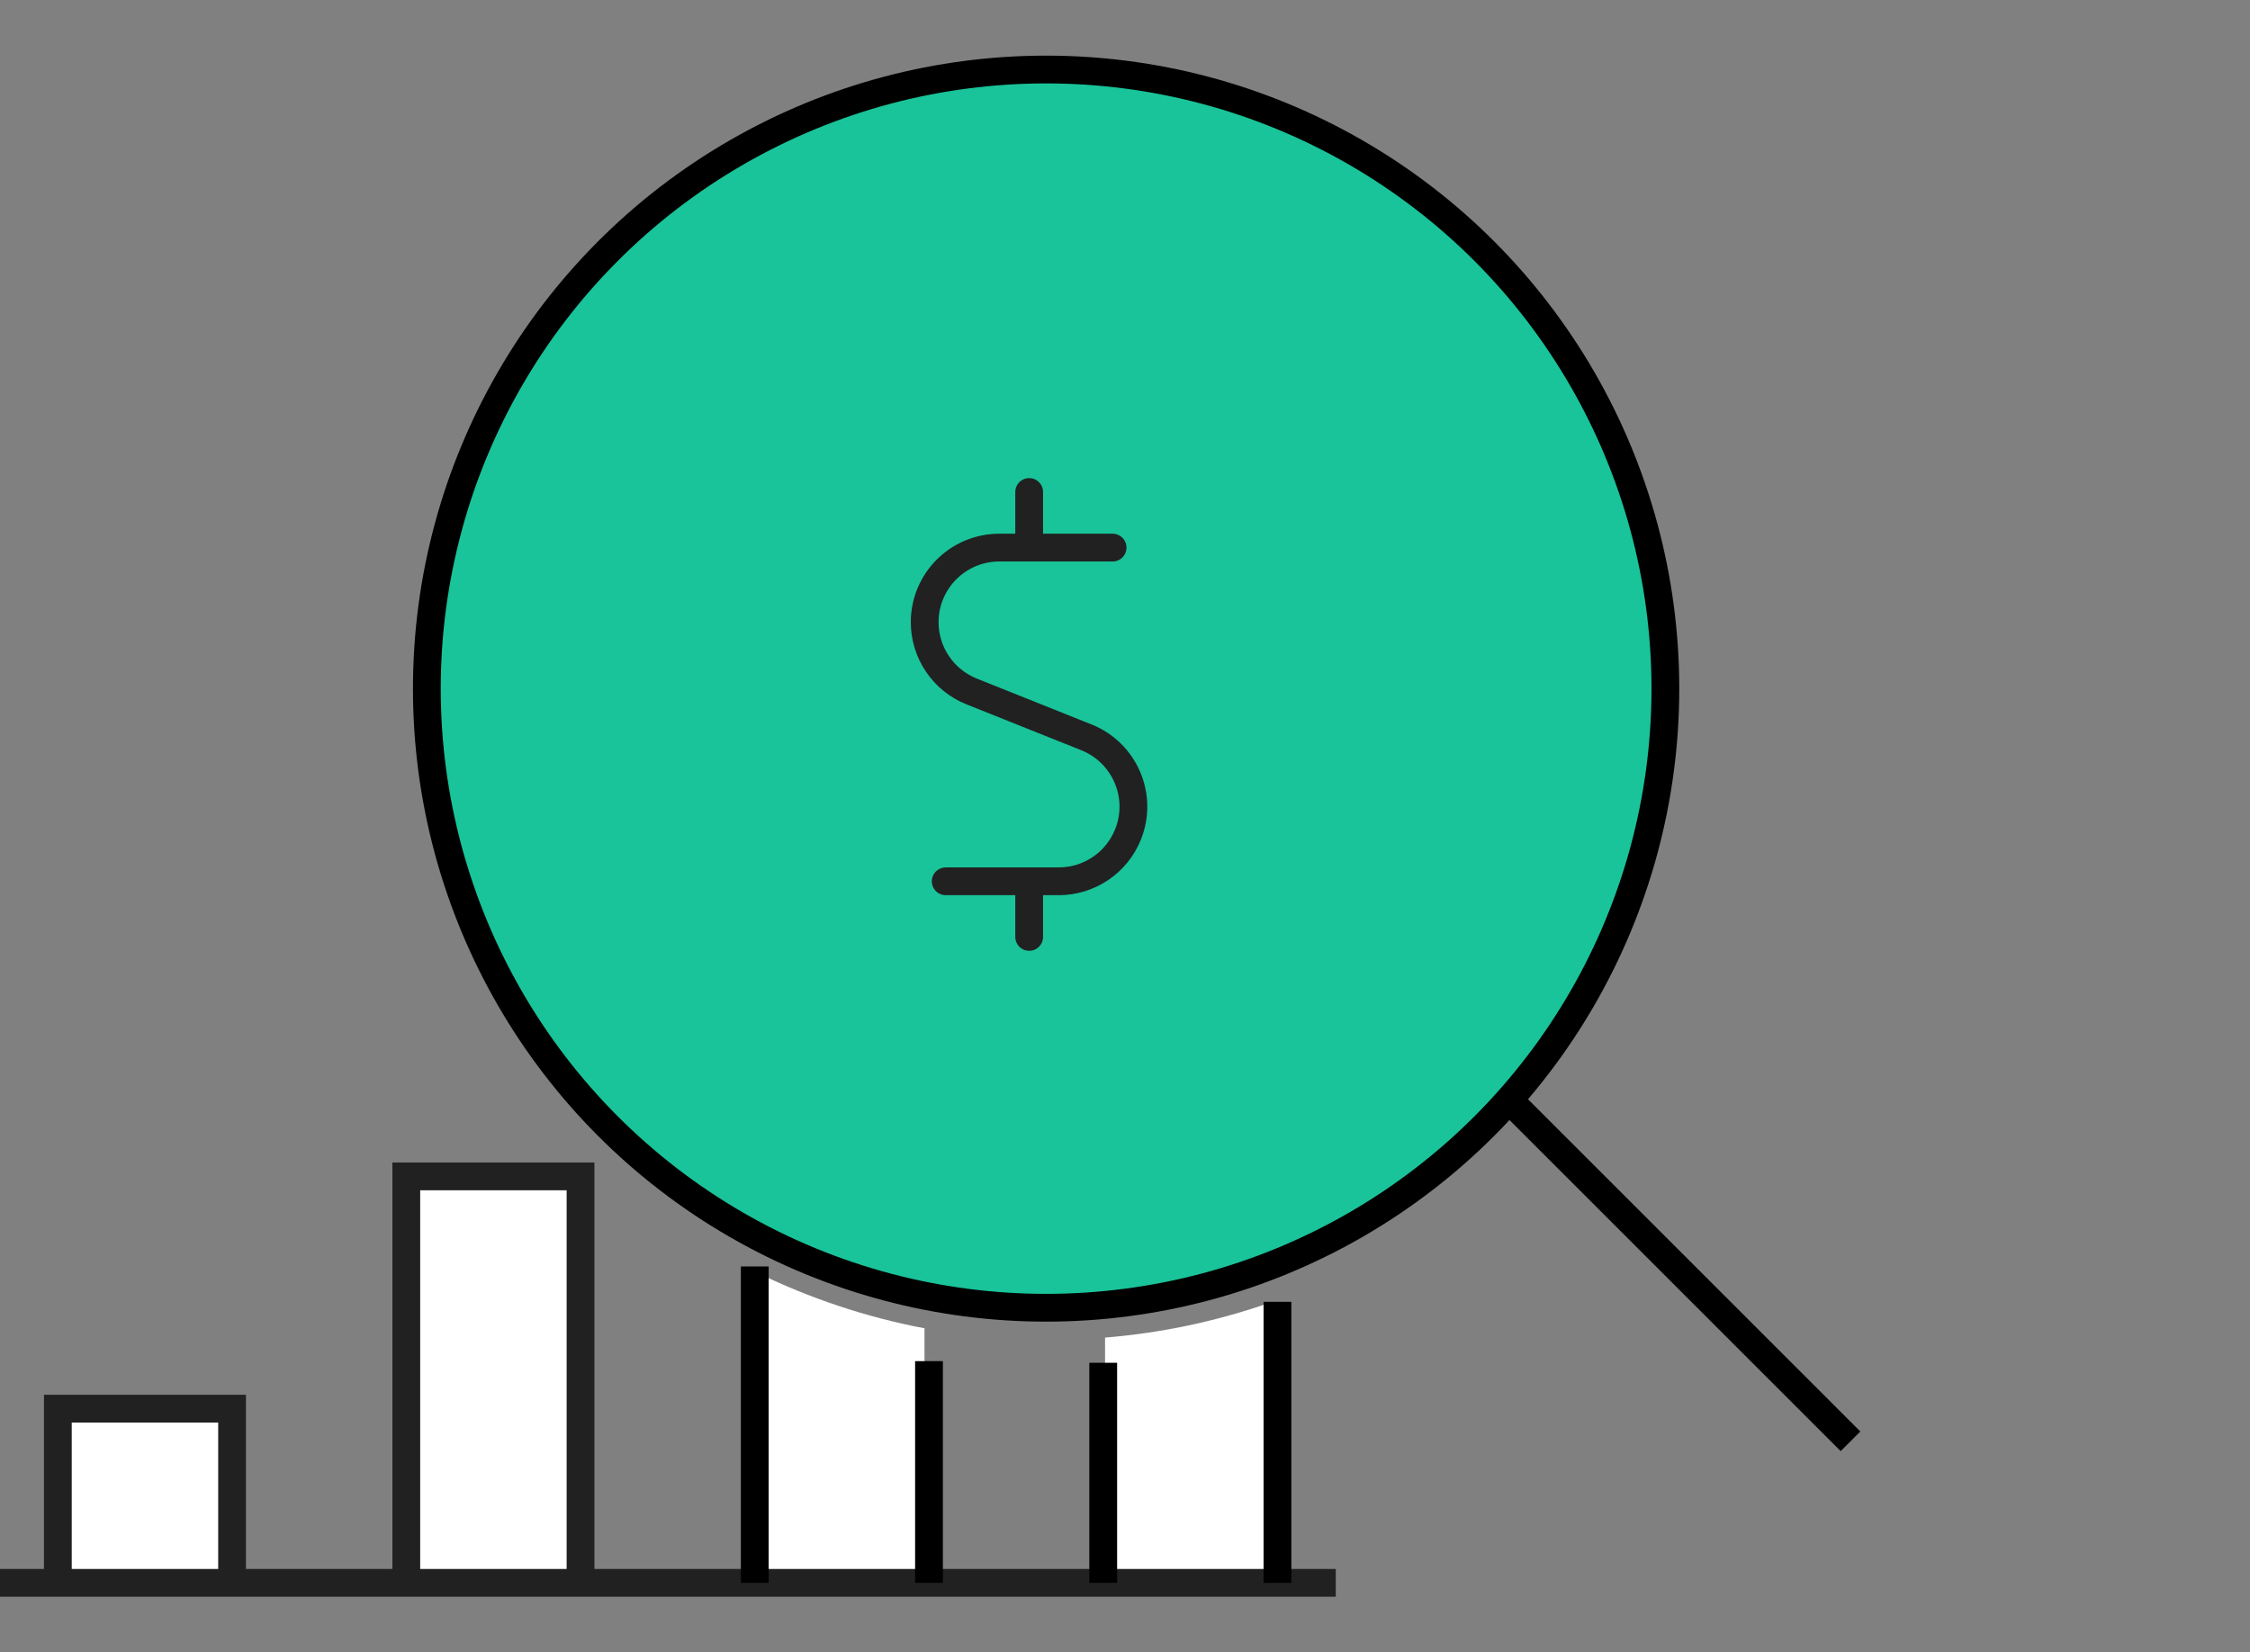 <?xml version="1.0" encoding="UTF-8"?><svg id="b" xmlns="http://www.w3.org/2000/svg" width="162" height="119" viewBox="0 0 162 119"><rect x="0" y="0" width="162" height="119" fill="#808080" stroke="none"/><defs><style>.m,.n,.o,.p{fill:none;}.q{fill:#fff;}.n,.o,.p,.r{stroke-width:2px;}.n,.r{stroke:#000;}.o,.p{stroke:#212121;}.p{stroke-linecap:round;stroke-linejoin:round;}.r{fill:#19c49a;}</style></defs><g id="c"><rect class="q" x="4.564" y="101.5" width="12" height="12"/><rect class="q" x="29.564" y="84.5" width="12" height="29"/><path class="q" d="m66.564,95.66v17.84h-12v-21.82c3.75,1.82,7.78,3.18,12,3.98Z"/><path class="q" d="m91.564,93.77v19.73h-12v-17.17c4.18-.34,8.2-1.22,12-2.56Z"/><g id="d"><line id="e" class="o" y1="113.993" x2="96.175" y2="113.993"/><path id="f" class="o" d="m16.709,113.993v-12.545H4.165v12.545"/><path id="g" class="o" d="m41.798,113.992v-29.271h-12.545v29.271"/><line id="h" class="n" x1="66.888" y1="98.025" x2="66.888" y2="113.993"/><line id="i" class="n" x1="54.343" y1="113.993" x2="54.343" y2="91.206"/><line id="j" class="n" x1="91.977" y1="93.755" x2="91.977" y2="113.992"/><line id="k" class="n" x1="79.432" y1="113.993" x2="79.432" y2="98.144"/><circle class="r" cx="75.32" cy="49.594" r="44.587"/><line id="l" class="n" x1="133.237" y1="103.799" x2="108.049" y2="78.611"/></g><path class="p" d="m80.108,39.437h-8.143c-2.966-.009-5.379,2.388-5.388,5.354-.007,2.206,1.336,4.192,3.385,5.008l8.263,3.304c2.756,1.103,4.097,4.231,2.994,6.987-.817,2.043-2.797,3.381-4.997,3.379h-8.131"/><path class="p" d="m74.1,67.474v-4.005"/><path class="p" d="m74.1,39.437v-4.005"/><rect class="m" width="162" height="119"/></g></svg>
